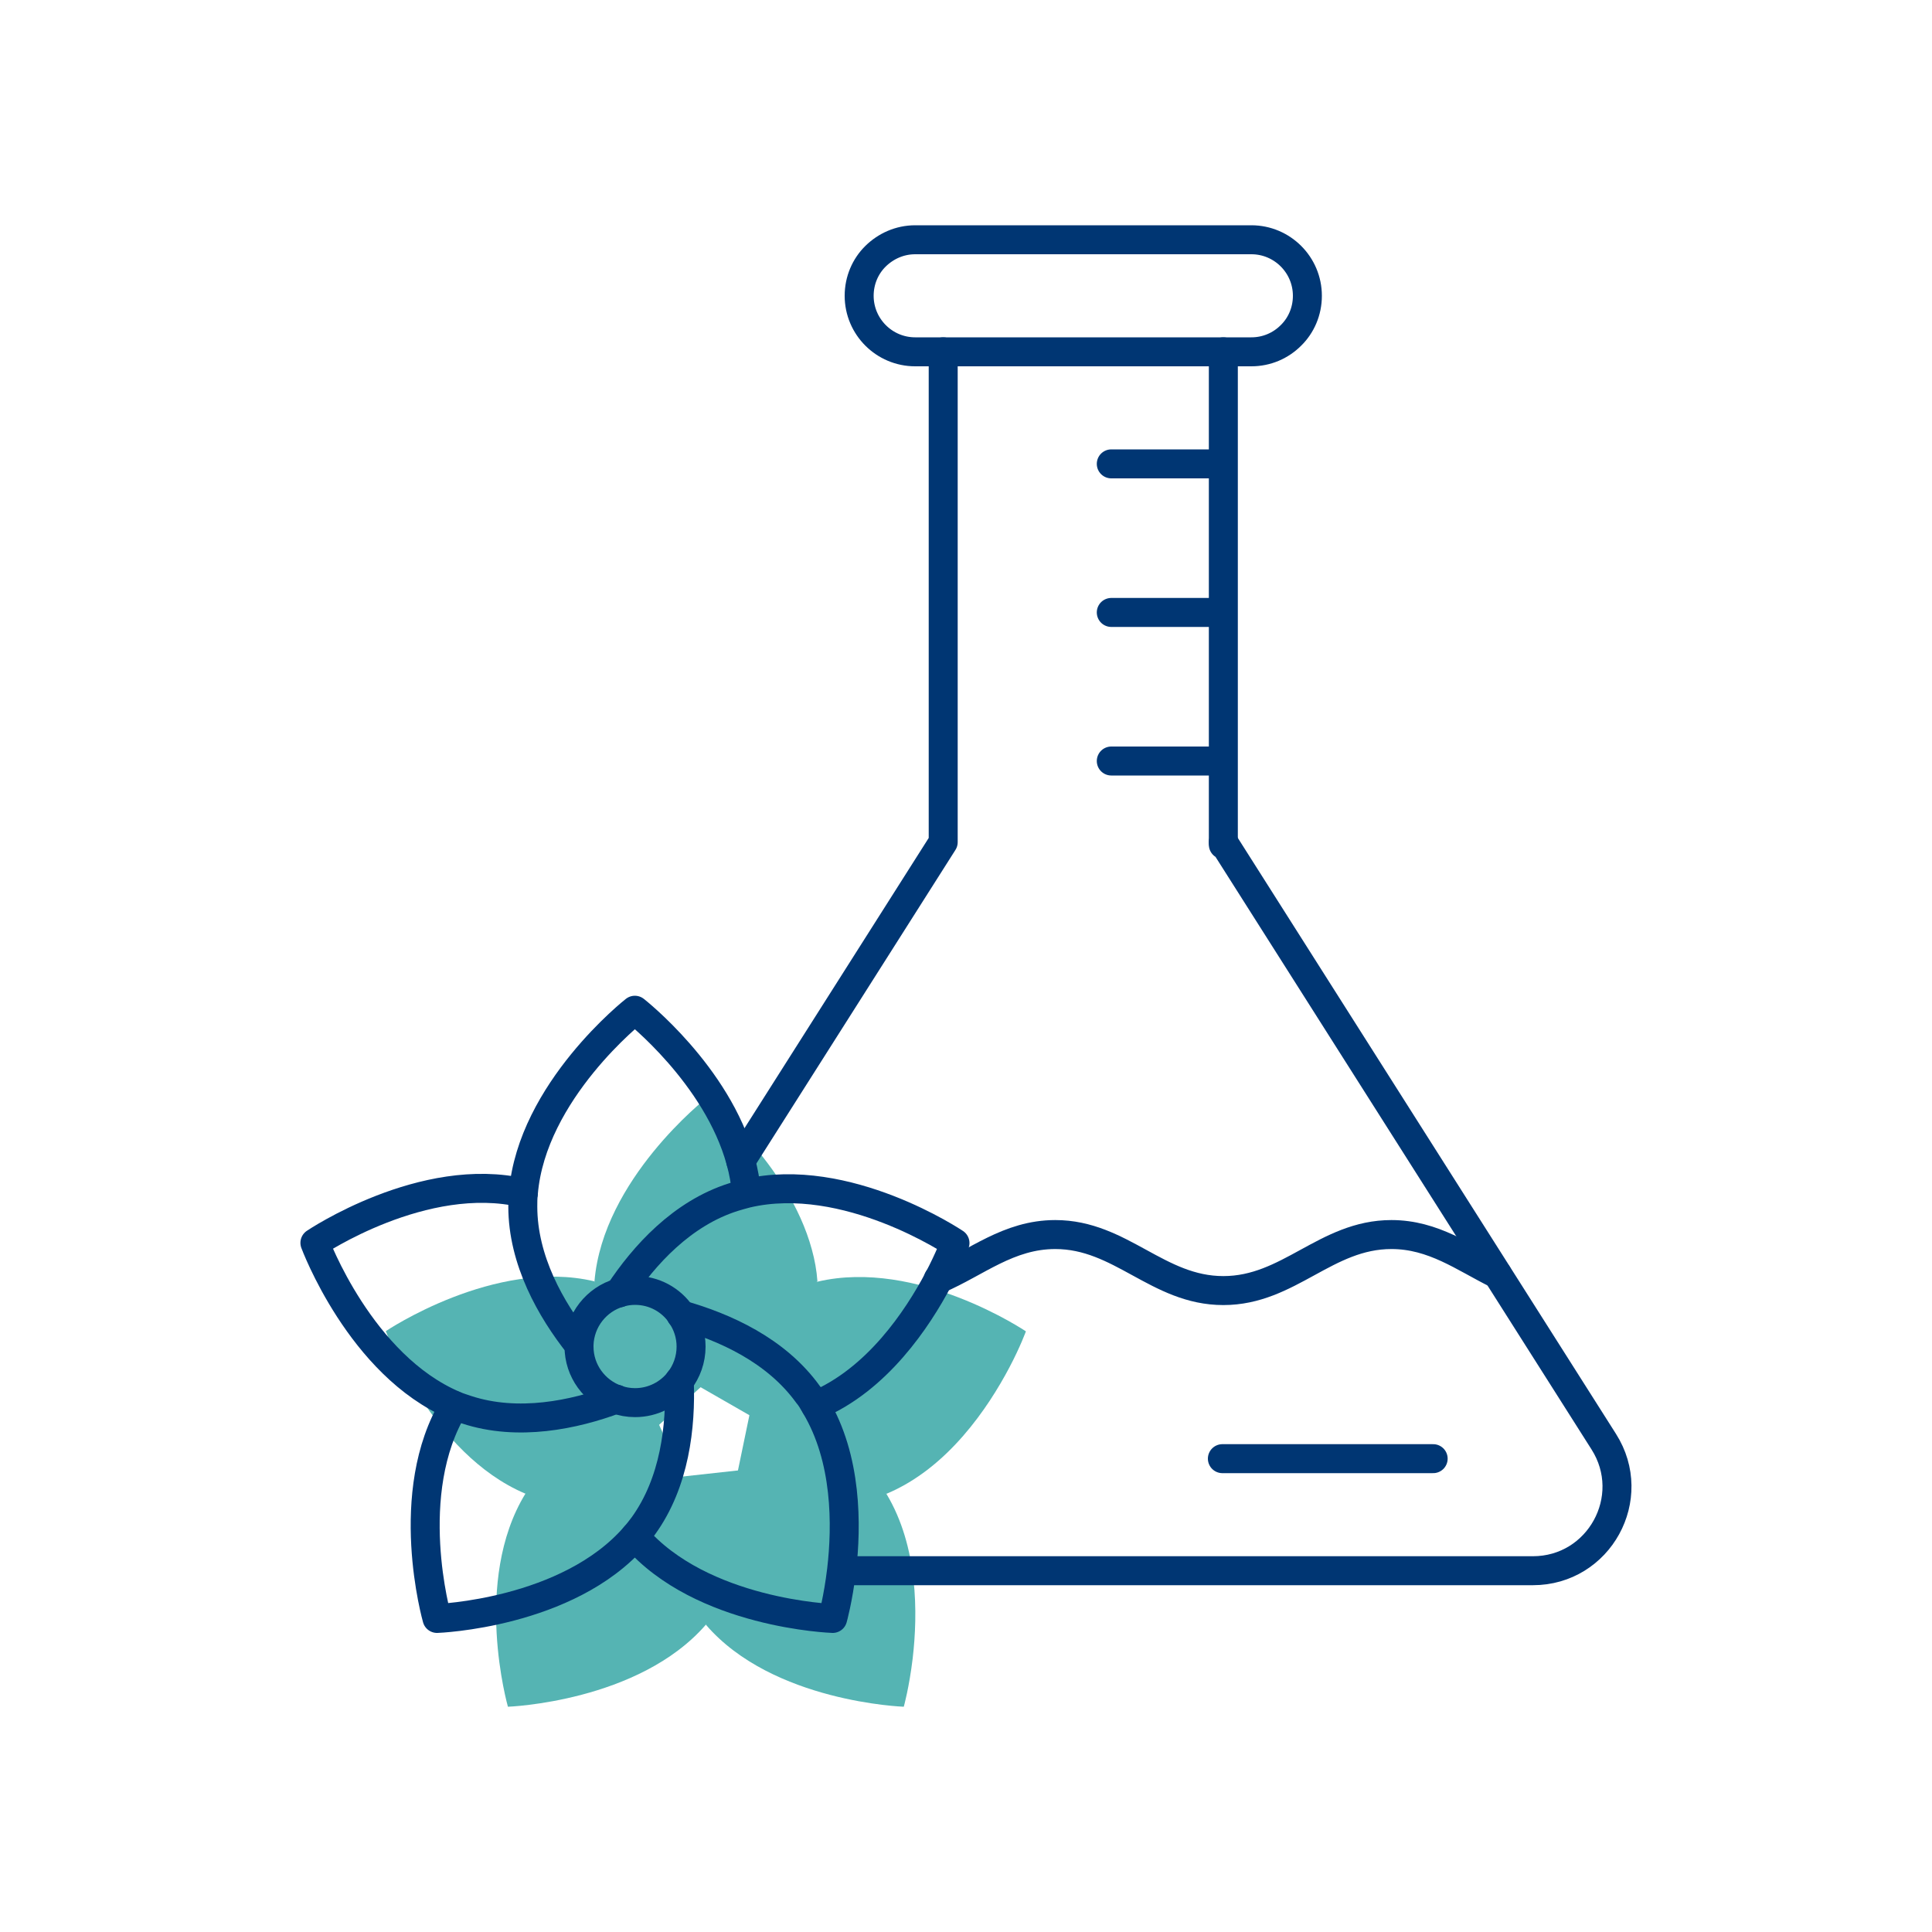 <?xml version="1.0" encoding="UTF-8"?>
<svg id="Layer_1" data-name="Layer 1" xmlns="http://www.w3.org/2000/svg" viewBox="0 0 100 100">
  <defs>
    <style>
      .cls-1 {
        fill: #55b4b3;
      }

      .cls-2 {
        fill: none;
        stroke: #003673;
        stroke-linecap: round;
        stroke-linejoin: round;
        stroke-width: 1.5px;
      }
    </style>
  </defs>
  <path id="path2497" class="cls-1" d="m33.64,74.18c-1.45-1.83-2.9-4.38-2.9-7.16,0-.23,0-.46.03-.7.44-5.28,5.77-9.46,5.77-9.46,0,0,4.26,3.33,5.48,7.81.15.54.25,1.09.29,1.65"/>
  <path id="path2501" class="cls-1" d="m30.76,66.32c-5.16-1.22-10.79,2.58-10.79,2.58,0,0,2.35,6.35,7.22,8.41.2.09.41.15.64.23,2.66.87,5.56.26,7.73-.55,0,0,.01,0,.02,0"/>
  <path id="path2505" class="cls-1" d="m38.83,76.04h0c.09,2.36-.23,5.25-1.86,7.51-.15.2-.29.38-.44.55-3.48,4-10.24,4.24-10.24,4.24,0,0-1.86-6.5.9-11.02"/>
  <path id="path2509" class="cls-1" d="m38.92,72.62s0,0,0,0c2.26.64,4.93,1.83,6.58,4.12.15.17.26.38.38.58,1.65,2.74,1.63,6.21,1.36,8.52-.18,1.5-.46,2.5-.46,2.5,0,0-6.79-.23-10.24-4.24"/>
  <path id="path2513" class="cls-1" d="m35.72,71.49c1.28-1.94,3.25-4.12,5.92-4.96.22-.07.45-.13.67-.19,5.17-1.22,10.79,2.57,10.79,2.57,0,0-.28.78-.86,1.88-1.08,2.04-3.17,5.2-6.36,6.53"/>
  <path id="path2485" class="cls-2" d="m51.72,18.21h-4.35c-1.6,0-2.9-1.3-2.9-2.9,0-.8.32-1.53.85-2.05s1.25-.85,2.05-.85h17.4c1.6,0,2.9,1.3,2.9,2.9,0,.8-.32,1.53-.85,2.05-.53.53-1.25.85-2.05.85h-13.05Z"/>
  <path id="path2489" class="cls-2" d="m63.32,43.72v-.13l19.69,31.03c1.84,2.9-.24,6.68-3.67,6.68h-35.52"/>
  <path id="path2493" class="cls-2" d="m63.32,18.21v25.38"/>
  <path id="path2497-2" data-name="path2497" class="cls-2" d="m29.96,69.61c-1.45-1.83-2.9-4.38-2.9-7.16,0-.23,0-.46.03-.7.44-5.28,5.77-9.46,5.77-9.46,0,0,4.26,3.33,5.48,7.81.15.54.25,1.09.29,1.65"/>
  <path id="path2501-2" data-name="path2501" class="cls-2" d="m27.09,61.75c-5.16-1.22-10.79,2.58-10.79,2.58,0,0,2.35,6.35,7.22,8.41.2.09.41.15.64.23,2.66.87,5.56.26,7.73-.55,0,0,.01,0,.02,0"/>
  <path id="path2505-2" data-name="path2505" class="cls-2" d="m35.16,71.47h0c.09,2.36-.23,5.25-1.86,7.51-.15.2-.29.38-.44.55-3.48,4-10.24,4.24-10.24,4.24,0,0-1.86-6.5.9-11.02"/>
  <path id="path2509-2" data-name="path2509" class="cls-2" d="m35.24,68.05s0,0,0,0c2.26.64,4.93,1.83,6.58,4.12.15.17.26.38.38.58,1.65,2.74,1.63,6.21,1.36,8.52-.18,1.5-.46,2.5-.46,2.5,0,0-6.79-.23-10.24-4.24"/>
  <path id="path2513-2" data-name="path2513" class="cls-2" d="m32.05,66.92c1.28-1.94,3.25-4.12,5.92-4.96.22-.07.45-.13.67-.19,5.17-1.22,10.79,2.57,10.79,2.57,0,0-.28.78-.86,1.88-1.08,2.04-3.17,5.2-6.36,6.53"/>
  <path id="path2517" class="cls-2" d="m35.25,68.05c.33.47.52,1.04.52,1.65,0,.67-.23,1.29-.61,1.78-.53.68-1.36,1.12-2.29,1.12-.34,0-.67-.06-.97-.17-1.12-.4-1.93-1.47-1.93-2.73,0-.03,0-.06,0-.09.04-1.28.91-2.36,2.09-2.7.26-.08.53-.12.81-.12.99,0,1.86.49,2.38,1.25Z"/>
  <path id="path2521" class="cls-2" d="m38.34,60.1l10.48-16.51v-25.38"/>
  <path id="path2525" class="cls-2" d="m57.52,24.01h5.64"/>
  <path id="path2529" class="cls-2" d="m57.52,31.7h5.64"/>
  <path id="path2533" class="cls-2" d="m57.52,39.39h5.64"/>
  <path id="path2537" class="cls-2" d="m48.56,66.21h0c1.98-.85,3.64-2.31,6.06-2.31,3.4,0,5.3,2.9,8.7,2.9s5.3-2.9,8.7-2.9c2.18,0,3.74,1.19,5.48,2.05"/>
  <path id="path2541" class="cls-2" d="m63.27,75.5h10.91"/>
</svg>
